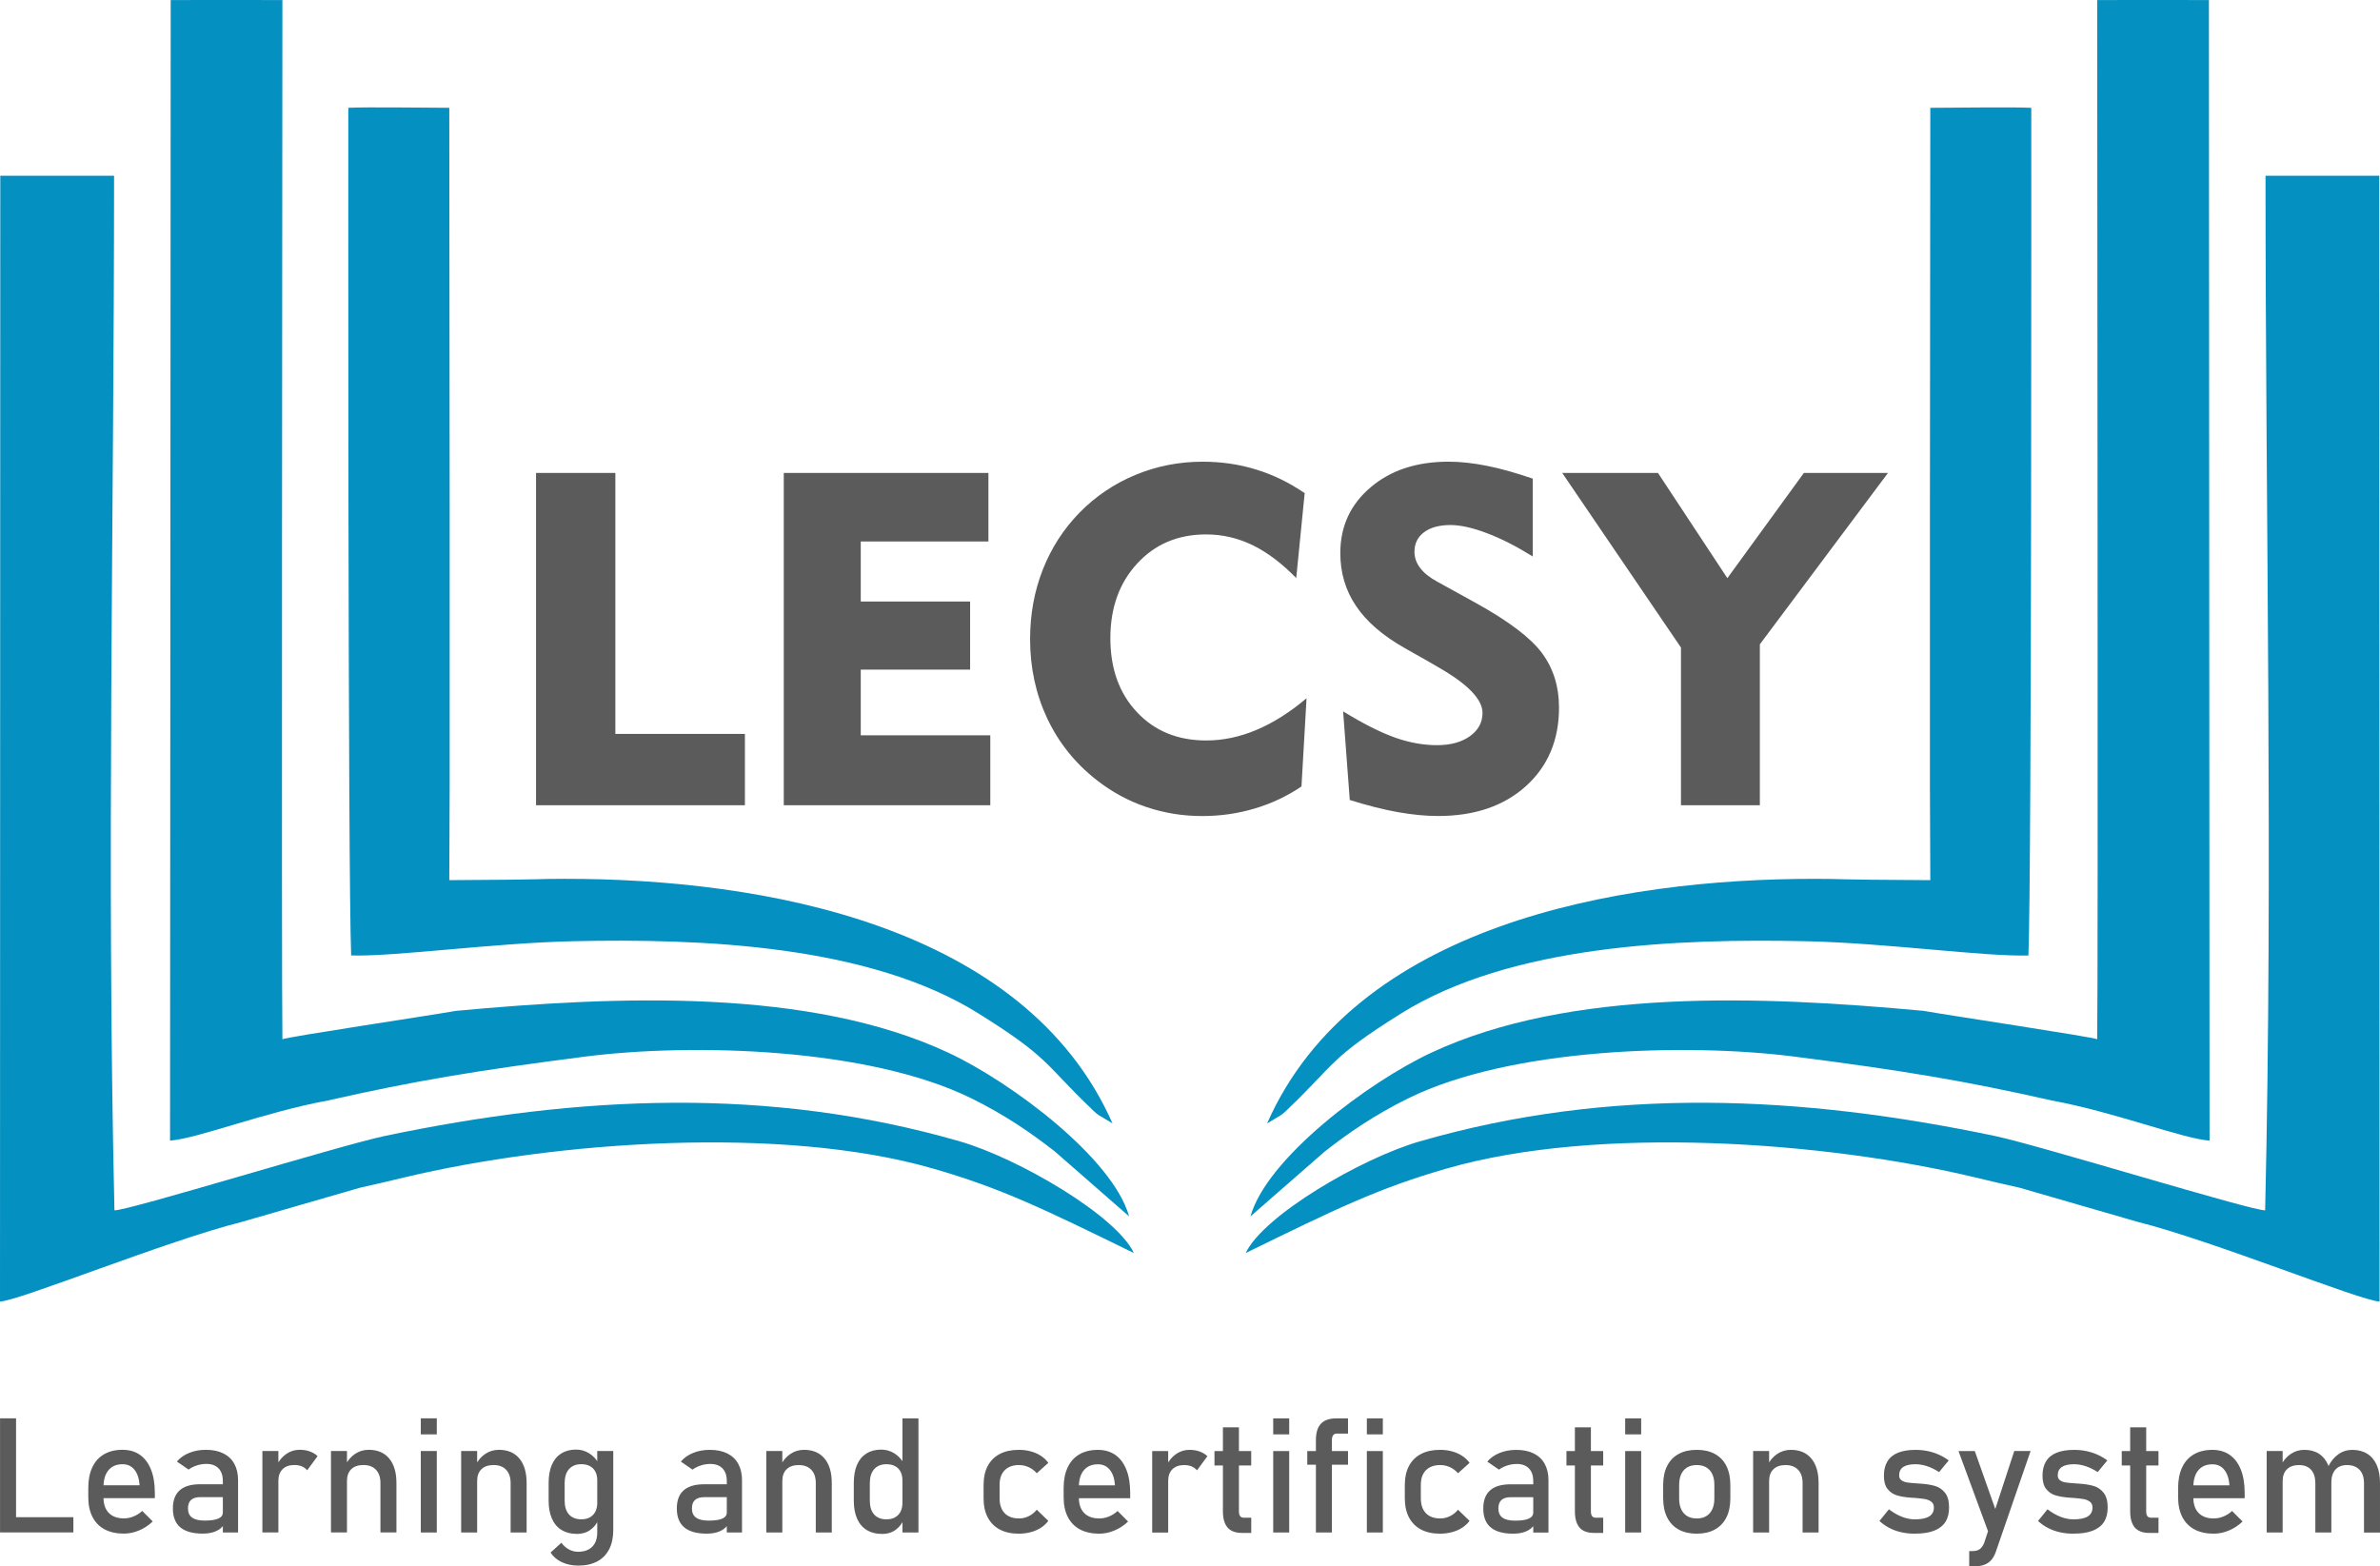 <?xml version="1.0" encoding="UTF-8"?>
<!DOCTYPE svg PUBLIC "-//W3C//DTD SVG 1.1//EN" "http://www.w3.org/Graphics/SVG/1.1/DTD/svg11.dtd">
<!-- Creator: CorelDRAW 2018 -->
<svg xmlns="http://www.w3.org/2000/svg" xml:space="preserve" width="139.52mm" height="91.83mm" version="1.1" style="shape-rendering:geometricPrecision; text-rendering:geometricPrecision; image-rendering:optimizeQuality; fill-rule:evenodd; clip-rule:evenodd"
viewBox="0 0 132.699 87.341"
 xmlns:xlink="http://www.w3.org/1999/xlink">
 <defs>
  <style type="text/css">
   <![CDATA[
    .fil0 {fill:#0490C1}
    .fil1 {fill:#5B5B5B;fill-rule:nonzero}
   ]]>
  </style>
 </defs>
 <g id="Layer_x0020_1">
  <path class="fil0" d="M0.016 9.8l-0.016 62.768c0.951,0.007 9.336,-3.404 13.476,-4.436l6.592 -1.907c0.732,-0.159 1.669,-0.382 2.455,-0.57 8.436,-2.02 21.05,-2.917 29.434,-0.517 3.844,1.099 6.215,2.26 11.265,4.728 -0.995,-2.104 -6.46,-5.288 -9.702,-6.225 -10.646,-3.078 -21.267,-2.566 -32.079,-0.3 -2.462,0.516 -14.385,4.197 -15.061,4.143 -0.442,-19.172 -0.021,-38.488 -0.021,-57.685 -6.343,0 0,0 -6.343,0z"/>
  <path class="fil0" d="M9.517 0.004l-0.036 63.596c1.535,-0.117 5.284,-1.593 8.793,-2.238 4.854,-1.097 8.271,-1.668 14.323,-2.445 6.052,-0.776 15.845,-0.486 21.543,2.314 1.902,0.935 3.372,1.955 4.67,2.97l4.145 3.621c-0.912,-3.247 -6.569,-7.484 -10.072,-9.122 -7.724,-3.611 -18.41,-3.175 -27.463,-2.336 -1.084,0.201 -9.527,1.468 -9.674,1.583 -0.058,-3.335 0,-50.894 0,-57.944 -2.21,-0.008 -4.098,0 -6.229,0z"/>
  <path class="fil0" d="M19.577 53.275c2.515,0.067 7.934,-0.698 12.385,-0.795 7.169,-0.157 16.489,0.203 22.618,4.042 3.939,2.467 3.617,2.755 6.251,5.281 0.192,0.184 0.208,0.213 0.419,0.368l0.779 0.468c-4.877,-11.059 -19.482,-13.651 -30.576,-13.638 -1.898,0.002 -0.256,0.042 -6.403,0.074 0,-0.692 0.021,-4.695 0.021,-5.194l0 -15.854c0,-6.879 -0.021,-15.249 -0.021,-22.016 -0.977,0 -4.685,-0.053 -5.63,0 0,1.588 -0.027,42.55 0.159,47.264z"/>
  <path class="fil1" d="M0.002 79.082l0.893 0 0 6.364 -0.893 0 0 -6.364zm0.447 5.515l3.642 0 0 0.849 -3.642 0 0 -0.849zm6.464 0.914c-0.42,0 -0.78,-0.079 -1.077,-0.236 -0.297,-0.158 -0.524,-0.39 -0.68,-0.695 -0.157,-0.305 -0.234,-0.672 -0.234,-1.104l0 -0.512c0,-0.45 0.075,-0.834 0.226,-1.152 0.149,-0.318 0.367,-0.56 0.654,-0.726 0.285,-0.166 0.63,-0.249 1.032,-0.249 0.379,0 0.704,0.096 0.973,0.284 0.267,0.19 0.472,0.465 0.614,0.823 0.142,0.358 0.212,0.79 0.212,1.292l0 0.297 -3.062 0 0 -0.719 2.214 0 0 0c-0.027,-0.37 -0.122,-0.659 -0.287,-0.863 -0.164,-0.206 -0.385,-0.309 -0.663,-0.309 -0.338,0 -0.601,0.111 -0.786,0.333 -0.185,0.221 -0.278,0.535 -0.278,0.941l0 0.577c0,0.376 0.1,0.666 0.297,0.866 0.199,0.202 0.481,0.303 0.846,0.303 0.181,0 0.36,-0.037 0.538,-0.111 0.178,-0.072 0.338,-0.175 0.478,-0.306l0 0 0.586 0.587 0 0c-0.224,0.215 -0.476,0.382 -0.757,0.5 -0.279,0.118 -0.562,0.178 -0.844,0.178zm5.511 -2.946c0,-0.297 -0.081,-0.529 -0.239,-0.693 -0.16,-0.164 -0.384,-0.248 -0.677,-0.248 -0.181,0 -0.357,0.028 -0.532,0.084 -0.173,0.055 -0.327,0.133 -0.462,0.232l-0.651 -0.447c0.172,-0.206 0.399,-0.367 0.68,-0.482 0.282,-0.115 0.595,-0.173 0.94,-0.173 0.376,0 0.698,0.066 0.967,0.199 0.269,0.133 0.473,0.326 0.612,0.578 0.14,0.252 0.211,0.557 0.211,0.913l0 2.919 -0.848 0 0 -2.88zm-1.113 2.946c-0.56,0 -0.978,-0.117 -1.255,-0.348 -0.278,-0.232 -0.417,-0.584 -0.417,-1.058 0,-0.448 0.127,-0.786 0.381,-1.01 0.254,-0.226 0.638,-0.338 1.152,-0.338l1.291 0 0.061 0.719 -1.347 0c-0.234,0 -0.408,0.051 -0.523,0.155 -0.117,0.103 -0.173,0.262 -0.173,0.474 0,0.232 0.076,0.402 0.23,0.512 0.152,0.111 0.385,0.167 0.698,0.167 0.341,0 0.596,-0.037 0.763,-0.111 0.167,-0.072 0.253,-0.187 0.253,-0.341l0.091 0.639c-0.079,0.122 -0.176,0.223 -0.291,0.302 -0.115,0.078 -0.248,0.137 -0.4,0.176 -0.151,0.04 -0.323,0.06 -0.512,0.06zm3.318 -4.608l0.892 0 0 4.543 -0.892 0 0 -4.543zm2.499 1.077c-0.079,-0.097 -0.179,-0.17 -0.299,-0.22 -0.119,-0.049 -0.257,-0.075 -0.415,-0.075 -0.282,0 -0.502,0.079 -0.659,0.234 -0.155,0.157 -0.234,0.373 -0.234,0.65l-0.091 -0.875c0.141,-0.27 0.321,-0.482 0.542,-0.632 0.223,-0.151 0.468,-0.226 0.735,-0.226 0.208,0 0.396,0.03 0.563,0.09 0.167,0.06 0.314,0.148 0.439,0.264l-0.581 0.789zm1.326 -1.077l0.892 0 0 4.543 -0.892 0 0 -4.543zm2.758 1.79c0,-0.321 -0.084,-0.569 -0.251,-0.744 -0.166,-0.175 -0.399,-0.263 -0.699,-0.263 -0.293,0 -0.517,0.078 -0.677,0.233 -0.158,0.154 -0.239,0.372 -0.239,0.651l-0.091 -0.875c0.141,-0.273 0.323,-0.485 0.55,-0.635 0.226,-0.148 0.475,-0.223 0.75,-0.223 0.493,0 0.874,0.161 1.144,0.484 0.27,0.323 0.405,0.778 0.405,1.367l0 2.758 -0.892 0 0 -2.753zm2.25 -3.61l0.892 0 0 0.893 -0.892 0 0 -0.893zm0 1.821l0.892 0 0 4.543 -0.892 0 0 -4.543zm2.25 0l0.892 0 0 4.543 -0.892 0 0 -4.543zm2.758 1.79c0,-0.321 -0.084,-0.569 -0.251,-0.744 -0.166,-0.175 -0.399,-0.263 -0.699,-0.263 -0.293,0 -0.517,0.078 -0.677,0.233 -0.158,0.154 -0.239,0.372 -0.239,0.651l-0.091 -0.875c0.141,-0.273 0.323,-0.485 0.55,-0.635 0.226,-0.148 0.475,-0.223 0.75,-0.223 0.493,0 0.874,0.161 1.144,0.484 0.27,0.323 0.405,0.778 0.405,1.367l0 2.758 -0.892 0 0 -2.753zm3.772 4.599c-0.341,0 -0.647,-0.063 -0.916,-0.19 -0.27,-0.127 -0.479,-0.306 -0.629,-0.536l0 0 0.604 -0.547 0 0c0.118,0.16 0.257,0.284 0.418,0.372 0.163,0.087 0.332,0.131 0.509,0.131 0.342,0 0.606,-0.094 0.793,-0.282 0.187,-0.188 0.279,-0.454 0.279,-0.799l0 -4.538 0.893 0 0 4.407c0,0.417 -0.076,0.775 -0.23,1.073 -0.152,0.297 -0.375,0.524 -0.668,0.678 -0.291,0.155 -0.642,0.232 -1.055,0.232zm-0.082 -1.767c-0.333,0 -0.617,-0.073 -0.851,-0.217 -0.234,-0.145 -0.414,-0.355 -0.536,-0.633 -0.122,-0.276 -0.184,-0.61 -0.184,-0.998l0 -1.001c0,-0.391 0.06,-0.726 0.179,-1.002 0.119,-0.278 0.294,-0.488 0.523,-0.633 0.229,-0.143 0.503,-0.217 0.825,-0.217 0.269,0 0.515,0.07 0.738,0.211 0.223,0.14 0.403,0.336 0.541,0.59l-0.093 0.928c0,-0.191 -0.034,-0.357 -0.104,-0.494 -0.07,-0.136 -0.172,-0.24 -0.305,-0.312 -0.131,-0.072 -0.293,-0.108 -0.482,-0.108 -0.296,0 -0.523,0.093 -0.686,0.276 -0.161,0.184 -0.242,0.442 -0.242,0.774l0 0.989c0,0.33 0.081,0.584 0.242,0.765 0.163,0.179 0.39,0.269 0.686,0.269 0.19,0 0.351,-0.037 0.482,-0.112 0.133,-0.075 0.234,-0.182 0.305,-0.321 0.07,-0.14 0.104,-0.308 0.104,-0.503l0.061 0.958c-0.09,0.226 -0.237,0.414 -0.444,0.565 -0.206,0.152 -0.459,0.229 -0.759,0.229zm8.362 -2.959c0,-0.297 -0.081,-0.529 -0.239,-0.693 -0.16,-0.164 -0.384,-0.248 -0.677,-0.248 -0.181,0 -0.357,0.028 -0.532,0.084 -0.173,0.055 -0.327,0.133 -0.462,0.232l-0.651 -0.447c0.172,-0.206 0.399,-0.367 0.68,-0.482 0.282,-0.115 0.595,-0.173 0.94,-0.173 0.376,0 0.698,0.066 0.967,0.199 0.269,0.133 0.473,0.326 0.612,0.578 0.14,0.252 0.211,0.557 0.211,0.913l0 2.919 -0.848 0 0 -2.88zm-1.113 2.946c-0.56,0 -0.978,-0.117 -1.255,-0.348 -0.278,-0.232 -0.417,-0.584 -0.417,-1.058 0,-0.448 0.127,-0.786 0.381,-1.01 0.254,-0.226 0.638,-0.338 1.152,-0.338l1.291 0 0.061 0.719 -1.347 0c-0.234,0 -0.408,0.051 -0.523,0.155 -0.117,0.103 -0.173,0.262 -0.173,0.474 0,0.232 0.076,0.402 0.23,0.512 0.152,0.111 0.385,0.167 0.698,0.167 0.341,0 0.596,-0.037 0.763,-0.111 0.167,-0.072 0.253,-0.187 0.253,-0.341l0.091 0.639c-0.079,0.122 -0.176,0.223 -0.291,0.302 -0.115,0.078 -0.248,0.137 -0.4,0.176 -0.151,0.04 -0.323,0.06 -0.512,0.06zm3.318 -4.608l0.892 0 0 4.543 -0.892 0 0 -4.543zm2.758 1.79c0,-0.321 -0.084,-0.569 -0.251,-0.744 -0.166,-0.175 -0.399,-0.263 -0.699,-0.263 -0.293,0 -0.517,0.078 -0.677,0.233 -0.158,0.154 -0.239,0.372 -0.239,0.651l-0.091 -0.875c0.141,-0.273 0.323,-0.485 0.55,-0.635 0.226,-0.148 0.475,-0.223 0.75,-0.223 0.493,0 0.874,0.161 1.144,0.484 0.27,0.323 0.405,0.778 0.405,1.367l0 2.758 -0.892 0 0 -2.753zm4.831 -3.61l0.893 0 0 6.364 -0.893 0 0 -6.364zm-1.141 6.443c-0.333,0 -0.617,-0.073 -0.851,-0.217 -0.234,-0.145 -0.414,-0.355 -0.536,-0.633 -0.122,-0.276 -0.184,-0.61 -0.184,-0.998l0 -1.001c0,-0.391 0.06,-0.726 0.179,-1.002 0.119,-0.278 0.294,-0.488 0.523,-0.633 0.229,-0.143 0.503,-0.217 0.825,-0.217 0.269,0 0.515,0.07 0.738,0.211 0.223,0.14 0.403,0.336 0.541,0.59l-0.093 0.928c0,-0.191 -0.034,-0.357 -0.104,-0.494 -0.07,-0.136 -0.172,-0.24 -0.305,-0.312 -0.131,-0.072 -0.293,-0.108 -0.482,-0.108 -0.296,0 -0.523,0.093 -0.686,0.276 -0.161,0.184 -0.242,0.442 -0.242,0.774l0 0.989c0,0.33 0.081,0.584 0.242,0.765 0.163,0.179 0.39,0.269 0.686,0.269 0.19,0 0.351,-0.037 0.482,-0.112 0.133,-0.075 0.234,-0.182 0.305,-0.321 0.07,-0.14 0.104,-0.308 0.104,-0.503l0.061 0.958c-0.09,0.226 -0.237,0.414 -0.444,0.565 -0.206,0.152 -0.459,0.229 -0.759,0.229zm7.63 -0.013c-0.414,0 -0.768,-0.078 -1.061,-0.232 -0.293,-0.155 -0.517,-0.38 -0.672,-0.675 -0.154,-0.294 -0.232,-0.65 -0.232,-1.067l0 -0.748c0,-0.412 0.078,-0.763 0.232,-1.055 0.155,-0.293 0.379,-0.515 0.672,-0.668 0.293,-0.154 0.647,-0.23 1.061,-0.23 0.237,0 0.459,0.028 0.668,0.085 0.209,0.057 0.396,0.139 0.563,0.248 0.166,0.108 0.305,0.239 0.415,0.393l0 0 -0.644 0.578 0 0c-0.128,-0.146 -0.278,-0.258 -0.451,-0.338 -0.172,-0.078 -0.351,-0.118 -0.538,-0.118 -0.344,0 -0.611,0.097 -0.801,0.29 -0.19,0.193 -0.284,0.463 -0.284,0.814l0 0.748c0,0.358 0.094,0.635 0.282,0.831 0.187,0.196 0.456,0.294 0.802,0.294 0.19,0 0.37,-0.043 0.542,-0.127 0.173,-0.085 0.321,-0.205 0.447,-0.36l0 0 0.644 0.622 0 0c-0.114,0.152 -0.254,0.281 -0.42,0.388 -0.167,0.106 -0.354,0.187 -0.563,0.242 -0.208,0.055 -0.429,0.084 -0.663,0.084zm4.49 0c-0.42,0 -0.78,-0.079 -1.077,-0.236 -0.297,-0.158 -0.524,-0.39 -0.68,-0.695 -0.157,-0.305 -0.234,-0.672 -0.234,-1.104l0 -0.512c0,-0.45 0.075,-0.834 0.226,-1.152 0.149,-0.318 0.367,-0.56 0.654,-0.726 0.285,-0.166 0.63,-0.249 1.032,-0.249 0.379,0 0.704,0.096 0.973,0.284 0.267,0.19 0.472,0.465 0.614,0.823 0.142,0.358 0.212,0.79 0.212,1.292l0 0.297 -3.062 0 0 -0.719 2.214 0 0 0c-0.027,-0.37 -0.122,-0.659 -0.287,-0.863 -0.164,-0.206 -0.385,-0.309 -0.663,-0.309 -0.338,0 -0.601,0.111 -0.786,0.333 -0.185,0.221 -0.278,0.535 -0.278,0.941l0 0.577c0,0.376 0.1,0.666 0.297,0.866 0.199,0.202 0.481,0.303 0.846,0.303 0.181,0 0.36,-0.037 0.538,-0.111 0.178,-0.072 0.338,-0.175 0.478,-0.306l0 0 0.586 0.587 0 0c-0.224,0.215 -0.476,0.382 -0.757,0.5 -0.279,0.118 -0.562,0.178 -0.844,0.178zm2.946 -4.608l0.892 0 0 4.543 -0.892 0 0 -4.543zm2.499 1.077c-0.079,-0.097 -0.179,-0.17 -0.299,-0.22 -0.119,-0.049 -0.257,-0.075 -0.415,-0.075 -0.282,0 -0.502,0.079 -0.659,0.234 -0.155,0.157 -0.234,0.373 -0.234,0.65l-0.091 -0.875c0.141,-0.27 0.321,-0.482 0.542,-0.632 0.223,-0.151 0.468,-0.226 0.735,-0.226 0.208,0 0.396,0.03 0.563,0.09 0.167,0.06 0.314,0.148 0.439,0.264l-0.581 0.789zm2.508 3.488c-0.367,0 -0.636,-0.102 -0.808,-0.305 -0.17,-0.203 -0.255,-0.502 -0.255,-0.899l0 -4.683 0.893 0 0 4.692c0,0.111 0.021,0.196 0.064,0.256 0.045,0.06 0.109,0.09 0.193,0.09l0.429 0 0 0.85 -0.515 0zm-1.533 -4.565l2.048 0 0 0.805 -2.048 0 0 -0.805zm3.274 -1.821l0.892 0 0 0.893 -0.892 0 0 -0.893zm0 1.821l0.892 0 0 4.543 -0.892 0 0 -4.543zm2.381 -0.617c0,-0.403 0.093,-0.704 0.278,-0.904 0.185,-0.2 0.471,-0.3 0.855,-0.3l0.657 0 0 0.85 -0.639 0c-0.084,0 -0.148,0.031 -0.193,0.096 -0.043,0.064 -0.066,0.148 -0.066,0.249l0 5.168 -0.892 0 0 -5.16zm-0.482 0.617l2.272 0 0 0.762 -2.272 0 0 -0.762zm3.322 -1.821l0.892 0 0 0.893 -0.892 0 0 -0.893zm0 1.821l0.892 0 0 4.543 -0.892 0 0 -4.543zm4.082 4.608c-0.414,0 -0.768,-0.078 -1.061,-0.232 -0.293,-0.155 -0.517,-0.38 -0.672,-0.675 -0.154,-0.294 -0.232,-0.65 -0.232,-1.067l0 -0.748c0,-0.412 0.078,-0.763 0.232,-1.055 0.155,-0.293 0.379,-0.515 0.672,-0.668 0.293,-0.154 0.647,-0.23 1.061,-0.23 0.237,0 0.459,0.028 0.668,0.085 0.209,0.057 0.396,0.139 0.563,0.248 0.166,0.108 0.305,0.239 0.415,0.393l0 0 -0.644 0.578 0 0c-0.128,-0.146 -0.278,-0.258 -0.451,-0.338 -0.172,-0.078 -0.351,-0.118 -0.538,-0.118 -0.344,0 -0.611,0.097 -0.801,0.29 -0.19,0.193 -0.284,0.463 -0.284,0.814l0 0.748c0,0.358 0.094,0.635 0.282,0.831 0.187,0.196 0.456,0.294 0.802,0.294 0.19,0 0.37,-0.043 0.542,-0.127 0.173,-0.085 0.321,-0.205 0.447,-0.36l0 0 0.644 0.622 0 0c-0.114,0.152 -0.254,0.281 -0.42,0.388 -0.167,0.106 -0.354,0.187 -0.563,0.242 -0.208,0.055 -0.429,0.084 -0.663,0.084zm5.195 -2.946c0,-0.297 -0.081,-0.529 -0.239,-0.693 -0.16,-0.164 -0.384,-0.248 -0.677,-0.248 -0.181,0 -0.357,0.028 -0.532,0.084 -0.173,0.055 -0.327,0.133 -0.462,0.232l-0.651 -0.447c0.172,-0.206 0.399,-0.367 0.68,-0.482 0.282,-0.115 0.595,-0.173 0.94,-0.173 0.376,0 0.698,0.066 0.967,0.199 0.269,0.133 0.473,0.326 0.612,0.578 0.14,0.252 0.211,0.557 0.211,0.913l0 2.919 -0.848 0 0 -2.88zm-1.113 2.946c-0.56,0 -0.978,-0.117 -1.255,-0.348 -0.278,-0.232 -0.417,-0.584 -0.417,-1.058 0,-0.448 0.127,-0.786 0.381,-1.01 0.254,-0.226 0.638,-0.338 1.152,-0.338l1.291 0 0.061 0.719 -1.347 0c-0.234,0 -0.408,0.051 -0.523,0.155 -0.117,0.103 -0.173,0.262 -0.173,0.474 0,0.232 0.076,0.402 0.23,0.512 0.152,0.111 0.385,0.167 0.698,0.167 0.341,0 0.596,-0.037 0.763,-0.111 0.167,-0.072 0.253,-0.187 0.253,-0.341l0.091 0.639c-0.079,0.122 -0.176,0.223 -0.291,0.302 -0.115,0.078 -0.248,0.137 -0.4,0.176 -0.151,0.04 -0.323,0.06 -0.512,0.06zm4.499 -0.043c-0.367,0 -0.636,-0.102 -0.808,-0.305 -0.17,-0.203 -0.255,-0.502 -0.255,-0.899l0 -4.683 0.893 0 0 4.692c0,0.111 0.021,0.196 0.064,0.256 0.045,0.06 0.109,0.09 0.193,0.09l0.429 0 0 0.85 -0.515 0zm-1.533 -4.565l2.048 0 0 0.805 -2.048 0 0 -0.805zm3.274 -1.821l0.892 0 0 0.893 -0.892 0 0 -0.893zm0 1.821l0.892 0 0 4.543 -0.892 0 0 -4.543zm3.991 4.608c-0.394,0 -0.731,-0.078 -1.011,-0.232 -0.279,-0.155 -0.494,-0.381 -0.641,-0.677 -0.148,-0.296 -0.221,-0.653 -0.221,-1.069l0 -0.74c0,-0.412 0.073,-0.765 0.221,-1.058 0.146,-0.293 0.361,-0.517 0.641,-0.669 0.281,-0.154 0.617,-0.23 1.011,-0.23 0.393,0 0.731,0.076 1.011,0.23 0.279,0.152 0.493,0.376 0.641,0.669 0.146,0.293 0.221,0.645 0.221,1.058l0 0.751c0,0.415 -0.075,0.769 -0.221,1.062 -0.148,0.293 -0.361,0.517 -0.641,0.672 -0.281,0.154 -0.619,0.232 -1.011,0.232zm0 -0.849c0.312,0 0.553,-0.099 0.725,-0.294 0.17,-0.196 0.256,-0.469 0.256,-0.823l0 -0.751c0,-0.354 -0.085,-0.626 -0.256,-0.819 -0.172,-0.193 -0.412,-0.29 -0.725,-0.29 -0.312,0 -0.554,0.097 -0.725,0.29 -0.17,0.193 -0.256,0.465 -0.256,0.819l0 0.751c0,0.354 0.085,0.627 0.256,0.823 0.17,0.196 0.412,0.294 0.725,0.294zm3.143 -3.76l0.892 0 0 4.543 -0.892 0 0 -4.543zm2.758 1.79c0,-0.321 -0.084,-0.569 -0.251,-0.744 -0.166,-0.175 -0.399,-0.263 -0.699,-0.263 -0.293,0 -0.517,0.078 -0.677,0.233 -0.158,0.154 -0.239,0.372 -0.239,0.651l-0.091 -0.875c0.141,-0.273 0.323,-0.485 0.55,-0.635 0.226,-0.148 0.475,-0.223 0.75,-0.223 0.493,0 0.874,0.161 1.144,0.484 0.27,0.323 0.405,0.778 0.405,1.367l0 2.758 -0.892 0 0 -2.753zm6.262 2.819c-0.269,0 -0.52,-0.027 -0.754,-0.079 -0.236,-0.052 -0.456,-0.131 -0.659,-0.236 -0.205,-0.104 -0.393,-0.236 -0.565,-0.394l0 0 0.529 -0.651 0 0c0.245,0.187 0.488,0.327 0.732,0.42 0.242,0.094 0.481,0.141 0.717,0.141 0.352,0 0.618,-0.055 0.795,-0.164 0.176,-0.109 0.264,-0.273 0.264,-0.493 0,-0.145 -0.048,-0.255 -0.145,-0.327 -0.096,-0.073 -0.215,-0.122 -0.358,-0.148 -0.143,-0.024 -0.344,-0.046 -0.604,-0.067 -0.024,0 -0.048,0 -0.075,-0.002 -0.027,-0.001 -0.051,-0.004 -0.075,-0.007 -0.012,0 -0.022,0 -0.034,-0.002 -0.012,-0.001 -0.024,-0.003 -0.036,-0.003 -0.294,-0.022 -0.544,-0.066 -0.748,-0.129 -0.203,-0.063 -0.373,-0.181 -0.509,-0.352 -0.136,-0.172 -0.203,-0.418 -0.203,-0.74 0,-0.321 0.066,-0.589 0.197,-0.801 0.13,-0.214 0.326,-0.373 0.586,-0.479 0.26,-0.106 0.586,-0.16 0.977,-0.16 0.236,0 0.462,0.022 0.675,0.066 0.215,0.043 0.42,0.109 0.616,0.194 0.196,0.087 0.384,0.196 0.565,0.327l0 0 -0.539 0.651 0 0c-0.227,-0.146 -0.451,-0.256 -0.671,-0.329 -0.221,-0.072 -0.436,-0.109 -0.645,-0.109 -0.305,0 -0.532,0.052 -0.684,0.155 -0.151,0.103 -0.227,0.258 -0.227,0.466 0,0.122 0.043,0.215 0.13,0.276 0.085,0.061 0.194,0.102 0.326,0.122 0.131,0.019 0.318,0.037 0.56,0.052 0.018,0.003 0.036,0.004 0.054,0.004 0.019,0 0.039,0.002 0.06,0.004 0.009,0 0.018,0 0.027,0 0.007,0 0.017,0.002 0.025,0.004 0.318,0.019 0.589,0.063 0.813,0.127 0.223,0.064 0.411,0.191 0.562,0.381 0.152,0.19 0.227,0.463 0.227,0.822 0,0.327 -0.069,0.598 -0.209,0.813 -0.141,0.214 -0.351,0.375 -0.633,0.484 -0.281,0.108 -0.635,0.161 -1.061,0.161zm6.45 -4.608l-1.934 5.606c-0.07,0.208 -0.161,0.37 -0.276,0.491 -0.114,0.122 -0.254,0.209 -0.42,0.261 -0.166,0.052 -0.37,0.079 -0.613,0.079l-0.179 0 0 -0.859 0.179 0c0.166,0 0.299,-0.033 0.396,-0.1 0.099,-0.067 0.184,-0.182 0.256,-0.345l1.681 -5.134 0.911 0zm-4.021 0l0.91 0 1.395 3.948 -0.494 0.967 -1.81 -4.915zm6.414 4.608c-0.269,0 -0.52,-0.027 -0.754,-0.079 -0.236,-0.052 -0.456,-0.131 -0.659,-0.236 -0.205,-0.104 -0.393,-0.236 -0.565,-0.394l0 0 0.529 -0.651 0 0c0.245,0.187 0.488,0.327 0.732,0.42 0.242,0.094 0.481,0.141 0.717,0.141 0.352,0 0.618,-0.055 0.795,-0.164 0.176,-0.109 0.264,-0.273 0.264,-0.493 0,-0.145 -0.048,-0.255 -0.145,-0.327 -0.096,-0.073 -0.215,-0.122 -0.358,-0.148 -0.143,-0.024 -0.344,-0.046 -0.604,-0.067 -0.024,0 -0.048,0 -0.075,-0.002 -0.027,-0.001 -0.051,-0.004 -0.075,-0.007 -0.012,0 -0.022,0 -0.034,-0.002 -0.012,-0.001 -0.024,-0.003 -0.036,-0.003 -0.294,-0.022 -0.544,-0.066 -0.748,-0.129 -0.203,-0.063 -0.373,-0.181 -0.509,-0.352 -0.136,-0.172 -0.203,-0.418 -0.203,-0.74 0,-0.321 0.066,-0.589 0.197,-0.801 0.13,-0.214 0.326,-0.373 0.586,-0.479 0.26,-0.106 0.586,-0.16 0.977,-0.16 0.236,0 0.462,0.022 0.675,0.066 0.215,0.043 0.42,0.109 0.616,0.194 0.196,0.087 0.384,0.196 0.565,0.327l0 0 -0.539 0.651 0 0c-0.227,-0.146 -0.451,-0.256 -0.671,-0.329 -0.221,-0.072 -0.436,-0.109 -0.645,-0.109 -0.305,0 -0.532,0.052 -0.684,0.155 -0.151,0.103 -0.227,0.258 -0.227,0.466 0,0.122 0.043,0.215 0.13,0.276 0.085,0.061 0.194,0.102 0.326,0.122 0.131,0.019 0.318,0.037 0.56,0.052 0.018,0.003 0.036,0.004 0.054,0.004 0.019,0 0.039,0.002 0.06,0.004 0.009,0 0.018,0 0.027,0 0.007,0 0.017,0.002 0.025,0.004 0.318,0.019 0.589,0.063 0.813,0.127 0.223,0.064 0.411,0.191 0.562,0.381 0.152,0.19 0.227,0.463 0.227,0.822 0,0.327 -0.069,0.598 -0.209,0.813 -0.141,0.214 -0.351,0.375 -0.633,0.484 -0.281,0.108 -0.635,0.161 -1.061,0.161zm4.223 -0.043c-0.367,0 -0.636,-0.102 -0.808,-0.305 -0.17,-0.203 -0.255,-0.502 -0.255,-0.899l0 -4.683 0.893 0 0 4.692c0,0.111 0.021,0.196 0.064,0.256 0.045,0.06 0.109,0.09 0.193,0.09l0.429 0 0 0.85 -0.515 0zm-1.533 -4.565l2.048 0 0 0.805 -2.048 0 0 -0.805zm5.134 4.608c-0.42,0 -0.78,-0.079 -1.077,-0.236 -0.297,-0.158 -0.524,-0.39 -0.68,-0.695 -0.157,-0.305 -0.234,-0.672 -0.234,-1.104l0 -0.512c0,-0.45 0.075,-0.834 0.226,-1.152 0.149,-0.318 0.367,-0.56 0.654,-0.726 0.285,-0.166 0.63,-0.249 1.032,-0.249 0.379,0 0.704,0.096 0.973,0.284 0.267,0.19 0.472,0.465 0.614,0.823 0.142,0.358 0.212,0.79 0.212,1.292l0 0.297 -3.062 0 0 -0.719 2.214 0 0 0c-0.027,-0.37 -0.122,-0.659 -0.287,-0.863 -0.164,-0.206 -0.385,-0.309 -0.663,-0.309 -0.338,0 -0.601,0.111 -0.786,0.333 -0.185,0.221 -0.278,0.535 -0.278,0.941l0 0.577c0,0.376 0.1,0.666 0.297,0.866 0.199,0.202 0.481,0.303 0.846,0.303 0.181,0 0.36,-0.037 0.538,-0.111 0.178,-0.072 0.338,-0.175 0.478,-0.306l0 0 0.586 0.587 0 0c-0.224,0.215 -0.476,0.382 -0.757,0.5 -0.279,0.118 -0.562,0.178 -0.844,0.178zm8.373 -2.819c0,-0.321 -0.084,-0.569 -0.249,-0.744 -0.167,-0.175 -0.4,-0.263 -0.701,-0.263 -0.278,0 -0.491,0.085 -0.644,0.254 -0.151,0.17 -0.227,0.409 -0.227,0.719l-0.179 -0.875c0.142,-0.3 0.332,-0.533 0.566,-0.698 0.234,-0.166 0.494,-0.248 0.777,-0.248 0.327,0 0.607,0.072 0.838,0.217 0.232,0.145 0.409,0.355 0.53,0.632 0.121,0.278 0.181,0.612 0.181,1.002l0 2.758 -0.892 0 0 -2.753zm-5.427 -1.79l0.892 0 0 4.543 -0.892 0 0 -4.543zm2.713 1.79c0,-0.321 -0.079,-0.569 -0.236,-0.744 -0.158,-0.175 -0.381,-0.263 -0.669,-0.263 -0.293,0 -0.517,0.078 -0.677,0.233 -0.158,0.154 -0.239,0.372 -0.239,0.651l-0.091 -0.875c0.141,-0.273 0.323,-0.485 0.55,-0.635 0.226,-0.148 0.475,-0.223 0.75,-0.223 0.318,0 0.59,0.072 0.814,0.217 0.224,0.145 0.396,0.355 0.514,0.632 0.118,0.278 0.178,0.612 0.178,1.002l0 2.758 -0.893 0 0 -2.753z"/>
  <path class="fil1" d="M29.887 44.898l0 -18.528 4.423 0 0 14.55 7.223 0 0 3.978 -11.646 0zm13.813 0l0 -18.528 11.41 0 0 3.821 -7.118 0 0 3.35 6.098 0 0 3.795 -6.098 0 0 3.664 7.223 0 0 3.899 -11.515 0zm28.573 -12.666c-0.802,-0.824 -1.614,-1.435 -2.434,-1.836 -0.824,-0.397 -1.688,-0.598 -2.591,-0.598 -1.566,0 -2.848,0.541 -3.843,1.623 -0.999,1.082 -1.496,2.473 -1.496,4.165 0,1.697 0.493,3.071 1.483,4.122 0.986,1.051 2.272,1.579 3.86,1.579 0.938,0 1.871,-0.196 2.804,-0.589 0.933,-0.393 1.863,-0.981 2.792,-1.766l-0.283 4.92c-0.794,0.536 -1.657,0.947 -2.6,1.226 -0.942,0.283 -1.919,0.423 -2.935,0.423 -1.09,0 -2.133,-0.17 -3.136,-0.51 -0.999,-0.34 -1.923,-0.846 -2.765,-1.509 -1.195,-0.938 -2.107,-2.081 -2.744,-3.433 -0.632,-1.348 -0.951,-2.822 -0.951,-4.414 0,-1.374 0.235,-2.661 0.702,-3.86 0.471,-1.199 1.151,-2.264 2.046,-3.184 0.903,-0.92 1.945,-1.623 3.132,-2.115 1.182,-0.488 2.429,-0.733 3.742,-0.733 1.042,0 2.033,0.144 2.979,0.436 0.947,0.288 1.849,0.729 2.709,1.317l-0.471 4.737zm2.613 7.432c1.138,0.698 2.107,1.182 2.905,1.466 0.794,0.279 1.57,0.419 2.329,0.419 0.763,0 1.378,-0.17 1.845,-0.506 0.462,-0.336 0.694,-0.768 0.694,-1.295 0,-0.754 -0.824,-1.609 -2.477,-2.551 -0.266,-0.153 -0.471,-0.275 -0.615,-0.358l-1.252 -0.707c-1.217,-0.689 -2.12,-1.47 -2.704,-2.338 -0.589,-0.868 -0.881,-1.854 -0.881,-2.953 0,-1.492 0.563,-2.713 1.688,-3.668 1.121,-0.955 2.573,-1.431 4.353,-1.431 0.658,0 1.369,0.079 2.133,0.231 0.768,0.153 1.618,0.393 2.556,0.715l0 4.34c-0.894,-0.558 -1.74,-0.99 -2.543,-1.295 -0.802,-0.305 -1.483,-0.458 -2.046,-0.458 -0.624,0 -1.112,0.135 -1.47,0.401 -0.358,0.266 -0.536,0.632 -0.536,1.09 0,0.323 0.105,0.624 0.318,0.903 0.214,0.283 0.532,0.536 0.96,0.768l2.172 1.199c1.819,1.008 3.04,1.937 3.668,2.787 0.628,0.855 0.942,1.863 0.942,3.031 0,1.806 -0.615,3.267 -1.845,4.379 -1.234,1.112 -2.866,1.666 -4.902,1.666 -0.689,0 -1.439,-0.074 -2.251,-0.218 -0.807,-0.144 -1.701,-0.371 -2.669,-0.676l-0.371 -4.942zm18.838 5.234l0 -8.793 -6.621 -9.735 5.339 0 3.869 5.867 4.266 -5.867 4.689 0 -7.144 9.556 0 8.972 -4.396 0z"/>
  <path class="fil0" d="M132.66 9.8l0.016 62.768c-0.951,0.007 -9.336,-3.404 -13.476,-4.436l-6.592 -1.907c-0.732,-0.159 -1.669,-0.382 -2.455,-0.57 -8.436,-2.02 -21.05,-2.917 -29.434,-0.517 -3.844,1.099 -6.215,2.26 -11.265,4.728 0.995,-2.104 6.46,-5.288 9.702,-6.225 10.646,-3.078 21.267,-2.566 32.079,-0.3 2.462,0.516 14.385,4.197 15.061,4.143 0.442,-19.172 0.021,-38.488 0.021,-57.685 6.343,0 0,0 6.343,0z"/>
  <path class="fil0" d="M123.16 0.004l0.036 63.596c-1.535,-0.117 -5.284,-1.593 -8.793,-2.238 -4.854,-1.097 -8.271,-1.668 -14.323,-2.445 -6.052,-0.776 -15.845,-0.486 -21.543,2.314 -1.902,0.935 -3.372,1.955 -4.67,2.97l-4.145 3.621c0.912,-3.247 6.569,-7.484 10.072,-9.122 7.724,-3.611 18.41,-3.175 27.463,-2.336 1.084,0.201 9.527,1.468 9.674,1.583 0.058,-3.335 0,-50.894 0,-57.944 2.21,-0.008 4.098,0 6.229,0z"/>
  <path class="fil0" d="M113.099 53.276c-2.515,0.067 -7.934,-0.698 -12.385,-0.795 -7.169,-0.157 -16.489,0.203 -22.618,4.042 -3.939,2.467 -3.617,2.755 -6.251,5.281 -0.192,0.184 -0.208,0.213 -0.419,0.368l-0.779 0.468c4.877,-11.059 19.482,-13.651 30.576,-13.638 1.898,0.002 0.256,0.042 6.403,0.074 0,-0.692 -0.021,-4.695 -0.021,-5.194l0 -15.854c0,-6.879 0.021,-15.249 0.021,-22.016 0.977,0 4.685,-0.053 5.63,0 0,1.588 0.027,42.55 -0.159,47.264z"/>
 </g>
</svg>
